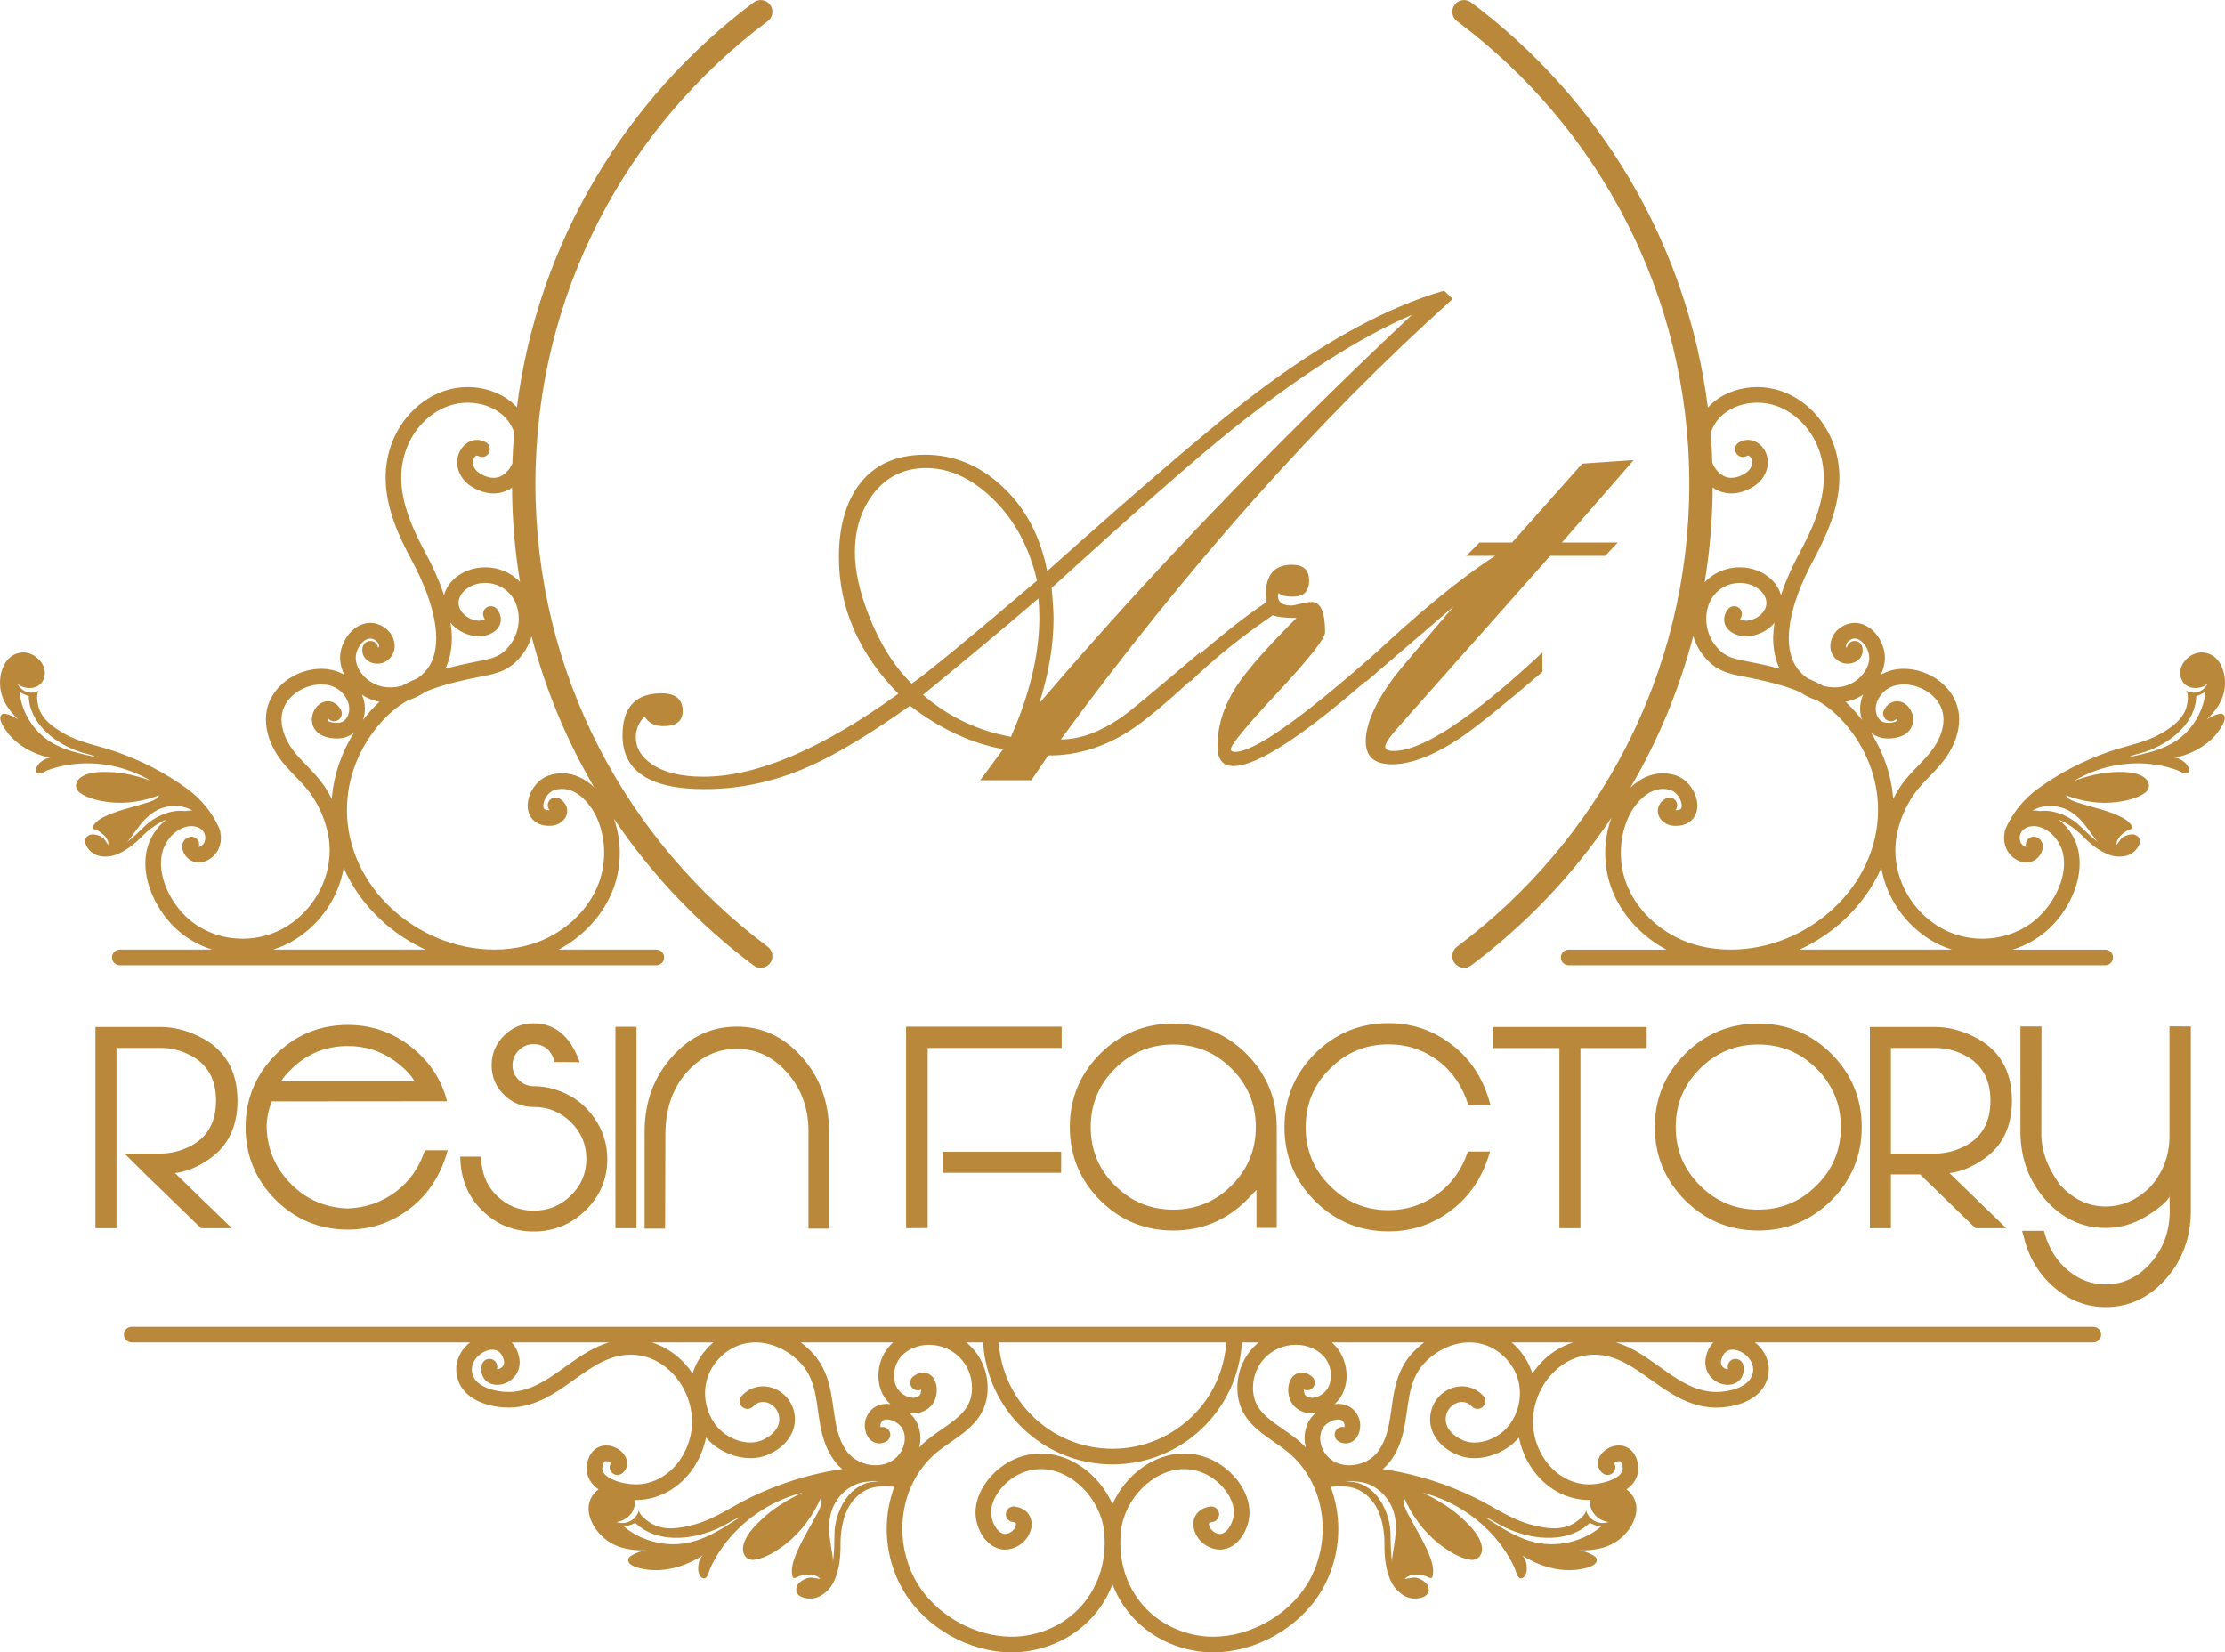<?xml version="1.0" encoding="UTF-8" standalone="no"?>
<!-- Creator: CorelDRAW -->

<svg
   xml:space="preserve"
   width="6.635in"
   height="4.927in"
   version="1.1"
   style="clip-rule:evenodd;fill-rule:evenodd;image-rendering:optimizeQuality;shape-rendering:geometricPrecision;text-rendering:geometricPrecision"
   viewBox="0 0 6634.93 4926.718"
   id="svg2"
   sodipodi:docname="Logo Site.svg"
   inkscape:version="1.4 (e7c3feb100, 2024-10-09)"
   xmlns:inkscape="http://www.inkscape.org/namespaces/inkscape"
   xmlns:sodipodi="http://sodipodi.sourceforge.net/DTD/sodipodi-0.dtd"
   xmlns="http://www.w3.org/2000/svg"
   xmlns:svg="http://www.w3.org/2000/svg"><sodipodi:namedview
   id="namedview2"
   pagecolor="#ffffff"
   bordercolor="#000000"
   borderopacity="0.25"
   inkscape:showpageshadow="2"
   inkscape:pageopacity="0.0"
   inkscape:pagecheckerboard="0"
   inkscape:deskcolor="#d1d1d1"
   inkscape:document-units="in"
   inkscape:zoom="0.60342262"
   inkscape:cx="338.90012"
   inkscape:cy="385.3021"
   inkscape:window-width="1920"
   inkscape:window-height="1012"
   inkscape:window-x="0"
   inkscape:window-y="32"
   inkscape:window-maximized="1"
   inkscape:current-layer="Layer_x0020_1" />
 <defs
   id="defs1">
  <style
   type="text/css"
   id="style1">
   <![CDATA[
    .fil0 {fill:#BA883A;fill-rule:nonzero}
   ]]>
  </style>
 </defs>
 <g
   id="Layer_x0020_1"
   inkscape:label="Layer 1"
   inkscape:groupmode="layer"
   transform="translate(-721.421,-2986.981)">
  <g
   id="_1855278896672">
   <path
   class="fil0"
   d="m 2493.07,5334.12 c -0.24,-0.24 -0.43,-0.49 -0.64,-0.7 -24.91,-23.32 -57.25,-40.85 -94.72,-40.85 -12.71,-0.03 -25.85,2.04 -38.96,6.37 -20.12,6.77 -35.51,20.7 -46.33,36.61 -10.73,16.07 -17.41,34.48 -17.5,53.56 -0.09,14.45 4.36,30.33 16.19,42.34 11.77,12.1 29.14,17.98 47.98,17.83 l 5.61,-0.15 h 0.03 c 12.01,-0.7 22.83,-4.91 31.67,-12.01 4.42,-3.57 8.35,-7.96 11.4,-13.38 3.02,-5.4 5.06,-11.98 5.06,-19.06 0.03,-7.44 -2.38,-15.09 -6.46,-21.28 -4.12,-6.25 -9.6,-11.19 -15.85,-15.12 -10.88,-6.86 -25.24,-3.57 -32.13,7.31 -5.49,8.72 -4.2,19.54 2.01,27.07 l -1.34,0.03 c -10.33,-0.12 -13.38,-2.62 -14.75,-3.9 -1.34,-1.37 -2.78,-3.9 -2.83,-9.69 -0.12,-7.32 3.26,-18.38 9.51,-27.44 6.19,-9.24 14.72,-16.1 22.31,-18.47 8.63,-2.87 16.65,-4.06 24.39,-4.06 22.37,-0.06 43.78,10.46 62.92,28.32 19.02,17.68 34.72,42.28 43.96,65.54 12.22,30.48 18.44,63.65 18.44,96.79 0,29.75 -5.03,59.5 -14.97,87.22 -31.37,87.82 -110.51,157.48 -201.2,185.13 -27.89,8.54 -56.98,13.6 -86.3,15.4 -8.32,0.48 -16.65,0.76 -24.91,0.76 h -0.67 c -113.68,-0.03 -223.88,-46.49 -305.27,-122 -81.49,-75.6 -133.71,-179.4 -133.71,-294.26 0,-11.59 0.52,-23.29 1.62,-35.09 8.57,-94.01 54.08,-184.49 122.82,-249.52 17.37,-16.46 36.7,-30.48 57.49,-42.56 7.5,-2.31 14.81,-4.91 21.92,-8.17 10.82,-4.91 20.64,-10.61 29.76,-16.77 5.61,-2.28 11.04,-4.78 16.73,-6.89 47.34,-17.5 98.56,-28.9 148.77,-38.53 24.75,-4.79 46.3,-9.08 67.28,-18.78 20.97,-9.63 39.9,-25 57.25,-47.95 12.22,-16.1 21.13,-34.17 27.01,-53.11 41.83,159.59 104.93,310.52 186.41,449.43 z M 4299,4932.52 v 57.74 c -92.13,86.82 -163.09,146.33 -212.87,178.06 -76.7,48.04 -156.48,71.85 -238.91,70.96 l -50.27,74.05 h -152.48 l 68.31,-92.55 c -96.54,-18.07 -188.67,-61.27 -277.69,-129.59 -122.12,86.39 -223.48,147.21 -304.6,182.48 -100.05,44.08 -202.75,66.12 -308.54,66.12 -162.63,0 -244.18,-53.35 -244.18,-160.44 0,-83.31 38.78,-125.2 116.36,-125.2 41.89,0 63.04,17.65 63.04,52.89 0,29.96 -19.42,44.96 -58.19,44.96 -25.12,0 -43.63,-9.69 -55.54,-28.65 -17.19,17.65 -26,37.92 -26,61.73 0,32.16 16.31,59.05 48.93,81.09 36.16,24.24 87.28,36.58 152.52,36.58 159.56,0 353.07,-82.43 581.37,-247.26 -118.13,-120.78 -177.18,-256.56 -177.18,-407.31 0,-86.39 18.5,-156.02 55.54,-209.79 44.93,-63.93 111.94,-95.66 201.41,-95.66 86.39,0 163.09,31.74 231.41,95.66 67.89,63.47 112.4,147.21 132.7,251.25 299.72,-267.56 508.63,-445.62 626.76,-534.24 202.33,-152.06 387.89,-252.99 556.71,-301.92 l 25.57,24.69 c -401.11,360.11 -790.77,798.24 -1168.5,1313.48 58.62,0 120.32,-23.35 185.98,-69.63 19.85,-13.66 96.12,-77.13 228.33,-189.52 z M 3818.11,4771.2 c -83.28,71.82 -198.33,167.91 -344.23,287.38 74.93,65.24 162.64,107.09 262.26,125.17 56.43,-128.25 84.63,-246.83 84.63,-356.15 0,-19.81 -0.89,-38.35 -2.65,-56.39 z m -335.42,-388.77 c -65.66,0 -118.13,26 -157.79,77.56 -36.15,48.04 -54.23,106.24 -54.23,174.13 0,54.2 13.69,116.79 41.46,187.33 31.73,82.43 74.47,150.75 127.82,204.06 49.35,-34.35 173.64,-137.06 373.77,-307.22 -23.35,-101.82 -68.31,-183.79 -134.44,-246.83 -62.16,-59.5 -127.82,-89.02 -196.59,-89.02 z m 380.39,449.13 c 0,78.47 -14.08,162.67 -42.31,252.14 324.87,-380.84 695.11,-766.96 1111.19,-1158.35 -156.9,67.86 -334.96,181.59 -534.64,340.69 -111.97,89.5 -291.8,247.72 -539.97,473.85 3.96,42.31 5.73,72.74 5.73,91.67 z m 406.85,188.67 v -58.2 c 89.47,-78.01 165.74,-138.4 228.76,-180.25 -1.77,-7.96 -2.65,-15.46 -2.65,-22.04 0,-59.5 26,-89.04 78.47,-89.04 33.93,0 50.7,15.85 50.7,47.59 0,31.73 -15.88,47.61 -48.04,47.61 -22.93,0 -37.47,-3.54 -42.31,-10.57 -1.77,1.77 -2.65,4.42 -2.65,7.93 0,19.39 13.23,29.11 40.11,29.11 4.85,0 14.11,-1.77 27.77,-5.3 13.23,-3.54 24.24,-5.27 32.62,-5.27 26.89,0 40.09,29.96 40.09,90.35 0,18.05 -46.7,77.55 -140.59,178.52 -93.89,100.48 -140.59,157.33 -140.59,170.13 0,5.28 4.39,7.93 12.77,7.93 57.31,0 197.48,-98.74 420.93,-296.19 v 58.17 c -211.99,186.9 -353.93,280.33 -425.35,280.33 -32.16,0 -48.04,-19.39 -48.04,-58.62 0,-60.39 18.54,-119.89 55.54,-177.63 33.07,-50.24 93.01,-119.01 180.28,-205.41 -33.5,0 -57.31,-2.65 -70.96,-7.93 -91.24,62.16 -173.67,128.25 -246.83,198.79 z m 960.44,-415.66 209.37,-235.37 153.4,-10.58 -214.21,245.95 h 166.63 l -37.46,39.66 h -163.98 l -446.5,503.36 c -30.43,33.5 -45.39,55.12 -45.39,65.7 0,8.38 8.35,12.77 24.66,12.77 85.97,0 234.06,-97.85 443.85,-293.54 v 57.74 c -113.7,97.4 -194.8,162.64 -243.72,196.14 -79.35,52.89 -147.67,79.35 -205.41,79.35 -51.58,0 -77.58,-22.92 -77.58,-68.35 0,-51.12 28.2,-115.47 85.08,-192.6 14.96,-18.96 73.59,-89.05 177.17,-209.83 -58.19,50.27 -145.44,125.2 -262.26,225.25 v -58.2 c 149.86,-141.93 278.14,-248.14 386.11,-317.8 h -86.39 l 39.66,-39.66 h 96.97 z M 3630.39,7497.46 v -0.09 c 0.28,24.6 8.2,49.81 22.41,70.88 7.17,10.48 16.07,19.96 27.1,27.13 10.98,7.19 24.42,11.89 38.9,11.86 13.78,0.03 27.98,-4.27 41.19,-12.38 11.4,-7.01 20.48,-16.49 27.04,-27.22 6.49,-10.76 10.67,-22.89 10.73,-36.03 0.12,-11.83 -3.93,-24.91 -13.26,-34.91 -9.3,-10 -22.53,-15.82 -37.1,-17.77 -12.74,-1.71 -24.48,7.19 -26.22,20 -1.74,12.74 7.2,24.45 19.94,26.22 6.89,0.94 8.78,2.83 9.24,3.26 0.4,0.55 0.73,0.73 0.82,3.2 0.06,2.5 -1.09,7.22 -3.93,11.76 -2.77,4.61 -7.04,9 -11.58,11.77 -7.17,4.3 -12.47,5.49 -16.86,5.52 -4.57,-0.03 -8.81,-1.31 -13.56,-4.36 -7.07,-4.48 -14.6,-13.53 -19.88,-24.66 -5.33,-11.06 -8.35,-23.96 -8.38,-34.57 v -0.58 c -0.09,-21.16 8.96,-43.96 24.08,-64.3 15,-20.33 35.85,-37.71 56,-47.98 22.98,-11.74 45.76,-16.86 68.19,-16.86 44.93,-0.09 89.32,21.19 124.04,55.45 34.69,34.17 58.87,80.87 64.2,128.03 1.41,12.26 2.11,24.39 2.11,36.28 -0.03,68.53 -22.53,131.14 -62.31,179.83 -39.84,48.59 -96.88,83.5 -167.7,96.09 -15.52,2.71 -31.31,4.06 -47.25,4.06 -54.51,0.03 -110.42,-15.76 -159.74,-43.41 -49.32,-27.62 -91.91,-66.98 -120.23,-113.07 -30.76,-50 -46.21,-107.94 -46.21,-165.53 0,-84.17 32.89,-166.81 97.64,-223.39 27.71,-24.42 64.2,-44.39 96.24,-71.88 15.97,-13.75 30.88,-29.75 41.94,-49.72 11.1,-19.97 17.96,-43.69 18.5,-71 l 0.06,-4.18 c 0,-48.53 -19.3,-92.49 -50.88,-123.89 -4.02,-4.06 -8.29,-7.87 -12.68,-11.46 h 50.03 c 12.16,202.81 179.95,363.68 385.87,363.71 205.86,-0.03 373.71,-160.9 385.81,-363.71 h 50.08 c -4.45,3.6 -8.66,7.41 -12.71,11.46 -31.61,31.4 -50.91,75.35 -50.88,123.89 l 0.06,4.21 c 0.55,27.28 7.38,51 18.5,70.97 16.67,29.94 41.61,50.88 66.58,69.14 25.09,18.26 50.79,34.2 71.61,52.46 64.75,56.58 97.61,139.22 97.64,223.39 0,57.59 -15.48,115.54 -46.21,165.53 -28.35,46.09 -70.91,85.45 -120.26,113.07 -49.29,27.65 -105.23,43.44 -159.74,43.41 -15.91,0 -31.67,-1.34 -47.19,-4.06 -70.84,-12.59 -127.88,-47.5 -167.72,-96.09 -39.78,-48.69 -62.28,-111.3 -62.28,-179.77 0,-11.95 0.67,-24.08 2.07,-36.34 5.33,-47.16 29.51,-93.86 64.17,-128.03 34.75,-34.27 79.11,-55.54 124.1,-55.45 22.37,0 45.18,5.12 68.16,16.86 20.15,10.27 40.97,27.65 56,47.98 15.12,20.33 24.17,43.14 24.11,64.35 v 0.61 -0.09 c 0.03,14.15 -5.55,32.31 -14.33,44.9 -4.33,6.4 -9.27,11.31 -13.96,14.33 -4.78,3.05 -8.96,4.33 -13.59,4.36 -4.39,-0.03 -9.67,-1.22 -16.86,-5.55 -4.54,-2.72 -8.78,-7.13 -11.56,-11.74 -2.86,-4.54 -4.02,-9.26 -3.96,-11.76 0.12,-2.47 0.46,-2.65 0.82,-3.2 0.49,-0.43 2.35,-2.32 9.27,-3.26 12.74,-1.77 21.67,-13.47 19.91,-26.22 -1.74,-12.8 -13.47,-21.7 -26.22,-20 -14.57,1.95 -27.77,7.77 -37.07,17.77 -9.36,10 -13.41,23.07 -13.29,34.91 0.06,13.14 4.24,25.27 10.73,36.03 6.56,10.73 15.64,20.21 27.04,27.22 13.23,8.11 27.41,12.41 41.19,12.38 14.51,0.03 27.95,-4.67 38.9,-11.86 16.58,-10.79 28.38,-26.55 36.61,-43.62 8.17,-17.17 12.77,-35.91 12.93,-54.39 v -0.82 c -0.06,-34.26 -13.81,-65.85 -33.26,-92.12 -19.6,-26.34 -45.12,-47.74 -72.16,-61.64 -29.33,-15.09 -59.84,-22.07 -89.41,-22.04 -59.84,0.09 -115.05,27.71 -156.81,68.89 -23.65,23.44 -43.04,51.43 -56.82,82.04 -13.81,-30.61 -33.23,-58.59 -56.88,-82.04 -41.73,-41.19 -96.97,-68.8 -156.75,-68.89 -29.6,-0.03 -60.09,6.95 -89.44,22.04 -27.04,13.9 -52.59,35.3 -72.16,61.64 -19.45,26.28 -33.2,57.86 -33.26,92.06 v 0.88 0.09 z m 2198.76,-398.67 c 12.99,11.25 28.59,17.1 44.54,17.22 10.67,-0.03 22.22,-2.86 31.98,-10.97 9.88,-8.05 15.61,-21.61 15.37,-34.75 0,-4.39 -0.52,-8.84 -1.46,-13.29 -2.71,-12.56 -15.12,-20.55 -27.71,-17.87 -12.56,2.74 -20.55,15.12 -17.83,27.68 l 0.3,2.5 -0.64,0.12 c -3.51,0.09 -9.79,-1.95 -13.81,-5.64 -4.08,-3.84 -6.52,-7.78 -6.65,-15 0,-3.87 0.89,-9.02 3.78,-15.7 4.02,-9.05 8.69,-13.93 13.57,-17.13 4.91,-3.11 10.58,-4.7 17.44,-4.72 12.77,-0.15 29.3,6.55 41.52,17.89 12.38,11.43 19.88,26.22 19.81,41.06 -0.06,7.83 -1.92,16.13 -7.07,25.42 -6.8,12.59 -21.7,23.59 -41.25,30.88 -19.3,7.35 -42.31,10.76 -61.15,10.76 l -5.43,-0.09 c -30.54,-1.1 -57.67,-9.94 -84.38,-23.59 -40.09,-20.36 -78.29,-51.91 -120.66,-79.93 -26.92,-17.77 -56.15,-34.15 -88.98,-44.08 h 290.15 c -6.49,7.01 -12.1,15.28 -16.25,24.85 -5.09,11.7 -7.68,23.29 -7.68,34.39 -0.15,20.97 9.57,38.9 22.5,50 z m -518.48,-42.19 c -7.1,8.08 -13.54,16.77 -19.6,25.7 -11.55,-36.22 -33.26,-68.44 -62,-92.74 h 183.61 c -39.99,12.56 -74.96,36.37 -102,67.04 z m 6.56,342.07 c 36.85,36.85 86.94,60.88 143.58,60.82 h 0.33 c 1.1,0 2.44,-0.15 3.57,-0.19 -7.71,32.53 22.59,62.43 53.44,65.88 -29.17,10.06 -61.06,-6.65 -67.55,-37.28 3.2,15.09 -27.8,36.7 -38.2,42.43 -39.17,21.7 -84.75,13.41 -126.15,2.38 -60.24,-16.13 -110.69,-53.01 -166.08,-80.05 -83.31,-40.57 -171.84,-69.02 -263.36,-83.65 -4.15,-0.67 -8.32,-1.1 -12.44,-1.65 8.99,-7.41 17.22,-15.94 24.36,-25.64 18.29,-25.09 28.87,-52.04 35.7,-78.62 10.21,-39.91 12.71,-79.23 19.66,-114.81 6.95,-35.7 17.59,-66.82 42.22,-94.35 34.69,-38.78 86.94,-64.57 137.36,-64.39 15.03,0 30,2.2 44.54,6.92 48.02,15.39 88.1,57.74 100.78,106.51 3.2,12.17 4.81,24.91 4.81,37.74 0.09,45.7 -20.48,92.03 -55.76,119.01 -22.01,17.07 -52.19,28.54 -79.38,28.38 -11.7,0 -22.83,-1.98 -33.04,-6.16 -15.15,-6.13 -29.15,-15.7 -38.56,-26.7 -9.51,-11.16 -14.57,-22.98 -14.63,-36.37 0,-3.72 0.4,-7.59 1.31,-11.74 4.94,-24.11 27.31,-40.39 47.34,-40.12 10.37,0.15 19.94,3.57 29.24,13.35 8.75,9.42 23.5,9.97 32.92,1.22 9.42,-8.75 9.97,-23.48 1.22,-32.93 -17.53,-19.05 -40.97,-28.38 -63.38,-28.23 -42.95,0.21 -82.64,30.91 -92.85,76.82 -1.59,7.29 -2.38,14.54 -2.38,21.61 -0.03,26.04 10.64,49.17 25.91,66.76 15.33,17.74 35.18,30.82 56.28,39.41 16.4,6.74 33.65,9.63 50.63,9.63 39.6,-0.15 77.98,-15.24 107.83,-38.07 9.02,-6.98 16.98,-14.97 24.42,-23.35 9.6,47.8 32.74,91.91 66.3,125.38 z m 175.44,142.67 c -3.66,2.53 -7.04,5.46 -10.67,8.05 -6.95,4.94 -14.24,9.42 -21.7,13.54 -44.44,24.26 -98.16,33.84 -148.58,25.24 l -5.03,-0.91 c -57.86,-11.31 -106.97,-44.2 -155.72,-75.48 15.82,4.57 30,14.45 44.33,22.28 68.93,37.59 168.85,56.4 240.22,13.93 9.67,-5.73 18.63,-12.53 26.7,-20.37 10.3,5.55 21.76,9.33 33.2,11.52 l -2.74,2.2 z m -614.14,53.8 c -1.13,6.92 -2.25,13.84 -3.23,20.85 -1.37,9.7 -3.9,21.04 -2.47,30.76 -4.3,-29.08 -4.42,-58.53 -5.03,-87.83 -0.52,-26.34 -7.59,-53.07 -18.84,-76.97 -6.31,-13.5 -14.3,-26.22 -24.06,-37.5 -11.61,-13.44 -26.03,-24.39 -42.34,-31.52 -14.57,-6.4 -30.51,-9.18 -46.43,-8.44 l -3.08,0.19 c 5.73,-0.43 11.13,-1.95 16.95,-1.8 5.85,0.09 11.49,1.43 17.31,1.7 43.96,1.86 82.37,31.37 101.85,69.84 10.98,21.64 14.85,46.12 14.72,70.17 -0.06,17.13 -2.68,33.81 -5.37,50.54 z M 3341.6,7404.49 c -15.89,-0.73 -31.83,2.04 -46.4,8.44 -16.31,7.13 -30.73,18.08 -42.34,31.52 -9.76,11.28 -17.74,23.99 -24.09,37.5 -11.25,23.9 -18.29,50.63 -18.84,76.97 -0.58,29.3 -0.7,58.74 -5,87.83 1.43,-9.72 -1.13,-21.06 -2.44,-30.76 -0.98,-7.01 -2.13,-13.93 -3.26,-20.85 -2.68,-16.74 -5.33,-33.41 -5.39,-50.54 -0.12,-24.05 3.78,-48.53 14.72,-70.17 19.51,-38.47 57.89,-67.98 101.88,-69.84 5.82,-0.27 11.49,-1.61 17.31,-1.7 5.82,-0.15 11.22,1.37 16.92,1.8 l -3.08,-0.19 z m -384.02,48.17 c -55.39,27.04 -105.84,63.93 -166.08,80.05 -41.4,11.04 -87,19.33 -126.18,-2.38 -10.39,-5.73 -41.4,-27.34 -38.17,-42.43 -6.52,30.64 -38.38,47.34 -67.58,37.28 30.85,-3.44 61.09,-33.29 53.44,-65.85 1.16,0.03 2.44,0.15 3.6,0.15 h 0.31 c 56.67,0.06 106.76,-23.96 143.61,-60.82 33.56,-33.47 56.67,-77.58 66.3,-125.38 7.44,8.38 15.37,16.37 24.42,23.35 29.85,22.83 68.22,37.92 107.83,38.07 16.98,0 34.23,-2.89 50.63,-9.63 21.06,-8.59 40.94,-21.67 56.28,-39.41 15.27,-17.59 25.94,-40.7 25.91,-66.76 0,-7.07 -0.79,-14.33 -2.38,-21.61 -10.21,-45.88 -49.9,-76.61 -92.82,-76.82 -22.44,-0.15 -45.91,9.18 -63.41,28.23 -8.75,9.45 -8.2,24.17 1.22,32.93 9.42,8.75 24.17,8.2 32.92,-1.22 9.27,-9.79 18.84,-13.2 29.27,-13.35 19.96,-0.27 42.31,16 47.31,40.09 0.88,4.18 1.31,8.05 1.31,11.77 -0.06,13.39 -5.12,25.21 -14.63,36.4 -9.42,10.97 -23.44,20.54 -38.59,26.67 -10.18,4.17 -21.31,6.16 -33.01,6.16 -27.22,0.15 -57.41,-11.31 -79.41,-28.38 -35.27,-26.98 -55.85,-73.31 -55.76,-119.01 0,-12.83 1.59,-25.57 4.81,-37.74 12.68,-48.78 52.77,-91.12 100.78,-106.51 14.57,-4.72 29.51,-6.92 44.57,-6.92 50.42,-0.18 102.64,25.61 137.33,64.39 16.49,18.44 26.55,38.22 33.65,60.11 10.7,32.8 13.87,70.27 20.15,109.44 6.37,39.02 16.34,80.48 43.81,118.22 7.1,9.69 15.33,18.23 24.36,25.64 -4.15,0.55 -8.32,0.98 -12.44,1.65 -91.48,14.63 -180.04,43.07 -263.36,83.65 z m -186.54,134.59 -5.03,0.91 c -50.39,8.6 -104.07,-0.98 -148.58,-25.24 -7.47,-4.12 -14.72,-8.6 -21.67,-13.54 -3.63,-2.59 -7.01,-5.52 -10.64,-8.05 l -2.77,-2.2 c 11.43,-2.19 22.89,-5.97 33.2,-11.52 8.08,7.83 17.04,14.63 26.67,20.37 71.37,42.46 171.3,23.65 240.25,-13.93 14.3,-7.83 28.5,-17.71 44.33,-22.28 -48.74,31.28 -97.89,64.17 -155.75,75.48 z m -105.96,-597.68 h 183.61 c -28.75,24.3 -50.45,56.49 -62.04,92.74 -6.07,-8.93 -12.47,-17.62 -19.6,-25.7 -27.04,-30.67 -61.98,-54.48 -101.97,-67.04 z m -297.71,100.48 c -39.69,26.22 -78.47,45.55 -124.07,47.13 l -5.43,0.09 c -18.84,0 -41.85,-3.41 -61.18,-10.76 -19.54,-7.29 -34.42,-18.29 -41.24,-30.88 -5.15,-9.3 -7.04,-17.59 -7.04,-25.42 -0.09,-14.85 7.47,-29.63 19.81,-41.06 12.19,-11.34 28.75,-18.05 41.49,-17.89 6.89,0.03 12.53,1.61 17.47,4.72 4.88,3.2 9.51,8.08 13.54,17.13 2.93,6.68 3.78,11.83 3.78,15.7 -0.12,7.22 -2.53,11.16 -6.61,15 -4.02,3.69 -10.3,5.73 -13.84,5.64 l -0.61,-0.09 0.3,-2.47 c 2.71,-12.56 -5.24,-25 -17.8,-27.74 -12.59,-2.71 -25,5.24 -27.71,17.87 -0.98,4.45 -1.5,8.9 -1.5,13.29 -0.27,13.14 5.49,26.74 15.37,34.75 9.72,8.11 21.28,10.94 31.94,10.97 15.98,-0.12 31.56,-5.97 44.54,-17.22 12.93,-11.1 22.65,-29.02 22.5,-50 0.03,-11.09 -2.59,-22.68 -7.68,-34.39 -4.15,-9.57 -9.72,-17.83 -16.25,-24.85 h 290.52 c -15.79,4.76 -30.88,10.85 -45.06,18.08 -46.33,23.5 -85.63,56.3 -125.23,82.4 z m 1079.73,124.71 c -3.93,-5.33 -8.66,-9.94 -13.56,-14.33 3.5,0.43 7.04,0.79 10.67,0.79 17.86,0.19 37.07,-6.22 51.85,-20.48 7.41,-7.17 11.86,-15.55 14.69,-23.9 2.83,-8.35 4.08,-16.92 4.11,-25.39 -0.09,-10.57 -1.8,-21 -7.22,-31.21 -2.78,-5.03 -6.65,-10.12 -12.41,-14.21 -5.67,-4.08 -13.39,-6.7 -20.91,-6.61 -11.7,0.09 -21.43,5.06 -29.81,11.68 -10.09,8.02 -11.77,22.68 -3.75,32.74 6.7,8.44 17.98,10.58 27.41,6.49 0,0.4 0.12,0.7 0.12,1.13 0,3.6 -0.64,7.53 -1.65,10.46 -0.98,2.99 -2.35,4.82 -2.78,5.15 -5.88,5.49 -11.77,7.47 -19.66,7.59 -7.9,0.09 -17.53,-2.78 -26.25,-8.05 -8.75,-5.21 -16.37,-12.78 -20.79,-20.21 -6.49,-10.79 -9.78,-23.87 -9.78,-37.56 -0.09,-20.76 7.83,-42.44 20.91,-57.01 19.6,-22.31 51.55,-35.18 83.04,-35.12 h 0.31 c 36.22,0.12 68.04,14.27 91.12,37.28 23.05,23.05 37.19,54.75 37.19,90.93 l -0.03,3.17 c -0.49,20.36 -5.19,35.76 -12.68,49.41 -11.19,20.37 -30.06,37.25 -53.29,54.11 -23.08,16.89 -50.03,33.44 -74.81,55.02 -5.94,5.21 -11.22,10.85 -16.7,16.46 2.17,-9.12 3.66,-18.35 3.69,-27.8 0.03,-20.76 -5.73,-42.22 -19.02,-60.54 z m -114.74,141.15 c -32.92,0.12 -67.06,-15.64 -85.69,-41.61 -13.96,-19.17 -22.35,-40 -28.26,-62.8 -8.9,-34.17 -11.46,-72.59 -19.02,-112.03 -7.56,-39.3 -20.91,-80.6 -53.31,-116.63 -11.04,-12.22 -23.44,-23.38 -36.77,-33.26 h 275.55 c -3.96,3.54 -7.8,7.32 -11.4,11.37 -21.31,24.15 -32.59,55.91 -32.68,87.89 0,21.09 5.06,42.52 16.46,61.52 5.24,8.72 11.89,16.37 19.42,23.14 -3.54,-0.46 -7.13,-0.79 -10.73,-0.79 -12.29,0 -25.43,2.96 -36.95,10.58 -11.56,7.59 -20.64,19.69 -25.67,34.17 -2.28,6.58 -3.11,12.98 -3.14,19.39 0.09,10.91 2.35,21.77 8.2,32.25 3.02,5.19 7.07,10.33 13.02,14.57 5.82,4.17 13.81,7.04 21.98,7.01 7.35,0 14.39,-2.1 20.54,-5.43 11.34,-6 15.7,-20.09 9.67,-31.49 -5.09,-9.6 -15.88,-13.75 -26,-11.28 -0.46,-1.8 -0.85,-3.81 -0.82,-5.64 l 0.46,-3.84 c 2.44,-6.59 4.97,-9.09 7.5,-10.89 2.59,-1.7 6.07,-2.8 11.22,-2.8 6.7,-0.12 15.76,2.31 23.99,6.74 8.23,4.3 15.55,10.61 19.48,16.13 6.83,9.42 10.12,20.7 10.15,33.14 0.06,16.65 -6.4,34.94 -17.04,48.41 -17.1,21.86 -42.46,32.1 -70.15,32.19 z m 1045.77,-366.33 c -5.73,84.72 -42.04,160.9 -98.52,217.42 -61.7,61.64 -146.63,99.65 -240.71,99.71 -94.07,-0.06 -179.06,-38.07 -240.74,-99.71 -56.48,-56.52 -92.79,-132.7 -98.56,-217.42 h 678.52 z m 208,7.13 h 0.28 c 31.52,-0.06 63.44,12.8 83.07,35.12 13.05,14.57 20.97,36.25 20.91,56.94 0,13.75 -3.32,26.83 -9.78,37.62 -4.42,7.44 -12.04,15 -20.79,20.21 -8.72,5.27 -18.35,8.14 -26.25,8.05 -7.89,-0.12 -13.78,-2.1 -19.69,-7.62 -0.39,-0.3 -1.77,-2.13 -2.74,-5.12 -1.04,-2.93 -1.65,-6.86 -1.65,-10.46 0,-0.43 0.09,-0.7 0.12,-1.13 9.45,4.09 20.67,1.95 27.41,-6.49 7.99,-10.06 6.31,-24.72 -3.75,-32.74 -8.39,-6.62 -18.11,-11.59 -29.81,-11.68 -7.56,-0.09 -15.27,2.53 -20.94,6.61 -8.63,6.25 -13.02,14.3 -15.79,21.92 -2.71,7.71 -3.78,15.57 -3.81,23.5 0.03,8.48 1.25,17.04 4.11,25.39 2.87,8.35 7.29,16.77 14.67,23.9 14.78,14.27 34.02,20.67 51.88,20.48 3.63,0 7.17,-0.37 10.67,-0.79 -4.94,4.39 -9.63,8.99 -13.54,14.33 -13.32,18.32 -19.08,39.78 -19.05,60.54 0.03,9.45 1.52,18.69 3.66,27.8 -5.46,-5.61 -10.76,-11.25 -16.7,-16.46 -33.05,-28.69 -69.87,-48.8 -96.45,-72.03 -13.35,-11.5 -24.08,-23.5 -31.64,-37.1 -7.47,-13.66 -12.17,-29.05 -12.65,-49.48 v -0.03 l -0.06,-3.08 c 0.03,-36.19 14.17,-67.89 37.19,-90.96 23.08,-22.98 54.93,-37.13 91.15,-37.25 z m 159.28,359.2 c -27.71,-0.09 -53.04,-10.33 -70.15,-32.19 -10.64,-13.47 -17.13,-31.76 -17.04,-48.41 0.03,-12.44 3.3,-23.69 10.12,-33.14 3.93,-5.52 11.25,-11.83 19.51,-16.13 8.2,-4.42 17.28,-6.86 23.99,-6.74 5.12,0 8.57,1.1 11.19,2.8 2.53,1.8 5.09,4.3 7.5,10.85 l 0.46,3.87 c 0.06,1.83 -0.3,3.87 -0.79,5.64 -10.09,-2.47 -20.94,1.65 -26.04,11.28 -6.04,11.4 -1.68,25.48 9.69,31.49 6.16,3.32 13.17,5.43 20.55,5.43 8.14,0.03 16.13,-2.83 21.95,-7.01 8.9,-6.43 13.66,-14.6 16.77,-22.5 3.08,-8.02 4.45,-16.13 4.45,-24.33 0,-6.4 -0.85,-12.8 -3.14,-19.39 -5.03,-14.48 -14.11,-26.58 -25.67,-34.17 -11.52,-7.62 -24.63,-10.58 -36.92,-10.58 -3.63,0 -7.19,0.33 -10.76,0.79 7.53,-6.77 14.2,-14.42 19.42,-23.14 11.4,-18.99 16.46,-40.42 16.46,-61.58 -0.06,-31.92 -11.34,-63.68 -32.65,-87.83 -3.6,-4.05 -7.44,-7.83 -11.43,-11.37 h 275.61 c -13.38,9.88 -25.79,21.04 -36.82,33.26 -21.52,23.99 -34.78,50.42 -43.35,76.94 -12.74,39.78 -15.7,79.66 -21.77,116.27 -5.97,36.74 -14.6,69.6 -35.48,98.28 -18.63,25.94 -52.71,41.7 -85.66,41.58 z M 6963.55,6943 H 4402.61 c -0.19,0 -0.33,0.09 -0.52,0.09 -0.21,0 -0.37,-0.09 -0.55,-0.09 H 1114.21 c -12.83,0 -23.29,10.39 -23.29,23.29 0,12.83 10.46,23.29 23.29,23.29 h 1009.34 c -2.26,1.8 -4.72,3.39 -6.92,5.33 -19.94,18.35 -34.75,44.69 -34.84,75.3 0,15.79 4.18,32.34 12.93,48.07 14.75,26.25 39.81,42.07 65.54,51.83 25.91,9.72 53.5,13.66 77.61,13.75 2.35,0 4.72,-0.09 7.04,-0.12 38.84,-1.31 73.19,-12.9 103.98,-28.72 46.21,-23.69 85.51,-56.52 125.05,-82.49 39.69,-26.09 78.41,-45.06 124.07,-46.24 h 0.06 l 4.24,-0.06 c 51.55,0.03 96.67,23.81 129.83,61.24 33.07,37.34 53.07,88.04 52.98,138.55 0,8.78 -0.58,17.56 -1.8,26.31 -6.07,43.44 -26.31,84.14 -55.7,113.37 -29.48,29.3 -67.34,47.16 -110.72,47.22 h -0.22 c -16.89,0.06 -45.72,-4.36 -67.13,-13.87 -10.79,-4.69 -19.57,-10.58 -24.75,-16.31 -5.21,-5.92 -7.22,-10.64 -7.38,-17.5 0,-2.13 0.28,-4.51 0.88,-7.26 1.95,-8.59 4.67,-11.77 6.01,-12.98 1.43,-1.13 2.26,-1.46 4.78,-1.59 3.26,-0.12 9,1.89 12.62,4.81 l 1.25,1.28 c -5.06,8.32 -4.76,19.14 1.86,27.01 8.32,9.78 23.02,11.04 32.83,2.68 4.18,-3.5 7.83,-7.98 10.3,-13.11 2.47,-5.15 3.66,-10.85 3.66,-16.13 -0.06,-9.09 -3.11,-16.77 -6.98,-22.96 -5.94,-9.33 -13.99,-16.22 -23.32,-21.49 -9.36,-5.18 -20.18,-8.63 -32.22,-8.69 -11.7,-0.12 -24.91,3.84 -35.36,13.05 -10.49,9.11 -17.44,22.34 -20.88,37.89 -1.34,5.85 -2.02,11.68 -2.02,17.47 -0.12,19.3 8.11,36.64 19.54,48.93 4.88,5.21 10.24,9.63 15.88,13.63 -4.36,3.05 -8.38,6.43 -11.89,10.46 -38.78,44.39 -8.05,105.6 31.22,137.12 17.59,14.17 38.59,24.02 60.67,28.75 19.81,4.3 40.57,6 60.81,5.58 -14.97,2.16 -29.51,7.44 -42.43,15.3 -4.42,2.65 -9.02,6.19 -9.76,11.28 -2.78,19.26 32.28,26.31 44.72,28.81 5.3,1 10.64,1.86 15.97,2.41 15.52,1.71 31.22,1.53 46.7,-0.3 41.55,-4.85 81.48,-20.94 116.42,-43.65 -16.71,10.91 -22.89,59.02 -2.07,68.71 14.2,6.68 18.84,-20.64 22.71,-29.17 7.83,-17.29 17.01,-33.96 27.41,-49.81 56.39,-86.3 147.61,-150.54 247.47,-175.62 -45.24,21 -89.2,48.07 -125.08,82.92 -20.79,20.21 -45.27,45.88 -51.21,75.33 -4.82,23.87 8.84,45.61 34.78,41.58 32.28,-5.03 66.85,-27.35 92.19,-47.13 46.09,-36.04 81.88,-85.72 105.11,-138.7 -0.58,1.4 1.86,10.7 1.49,13.44 -2.19,16.03 -11.65,31.85 -19.15,45.88 -22.59,42.37 -48.47,82.25 -63.77,128.06 -4.54,13.51 -7.26,28.23 -5.03,42.5 1.37,8.6 1.25,11.71 8.99,10.06 4.42,-0.94 9.06,-4.3 13.57,-5.64 17.59,-5.15 48.11,-7.71 61,8.81 -14.42,-1.01 -26.89,-7.53 -41.43,-1.34 -11.55,4.94 -25.64,13.11 -29.02,26.25 -7.01,27.22 25.3,35.06 45.79,33.56 28.87,-2.04 55.42,-27.44 66.85,-53.13 15.15,-34.02 18.93,-70.79 18.57,-107.82 -0.3,-34.17 5.39,-72.1 19.87,-103.22 13.26,-28.5 37.56,-53.56 67.59,-64.02 23.38,-8.14 48.74,-6.46 72.95,-5 -14.91,40.03 -22.71,82.46 -22.71,125.08 0,65.88 17.59,132.21 53.11,189.92 33.07,53.69 81.42,98.07 137.15,129.31 55.76,31.25 119.07,49.3 182.51,49.35 18.53,0 37.07,-1.56 55.36,-4.78 81.33,-14.36 148.92,-55.27 195.65,-112.52 20.88,-25.52 37.37,-54.41 49.54,-85.39 12.13,30.97 28.63,59.87 49.51,85.39 46.73,57.25 114.29,98.16 195.62,112.52 18.35,3.23 36.86,4.78 55.36,4.78 63.5,-0.06 126.75,-18.11 182.51,-49.35 55.76,-31.24 104.11,-75.63 137.15,-129.31 35.52,-57.74 53.14,-124.04 53.14,-189.92 0,-42.62 -7.83,-85.08 -22.71,-125.08 24.17,-1.46 49.54,-3.14 72.92,5 30.06,10.46 54.35,35.52 67.62,64.02 14.48,31.12 20.18,69.05 19.84,103.22 -0.33,37.04 3.44,73.8 18.57,107.82 11.43,25.7 38.01,51.09 66.88,53.13 20.46,1.49 52.83,-6.34 45.79,-33.56 -3.41,-13.14 -17.44,-21.31 -29.02,-26.25 -14.54,-6.19 -27.01,0.33 -41.43,1.34 12.87,-16.52 43.41,-13.96 61,-8.81 4.48,1.34 9.15,4.69 13.56,5.64 7.74,1.65 7.65,-1.46 8.96,-10.06 2.26,-14.27 -0.46,-28.99 -4.97,-42.5 -15.37,-45.81 -41.25,-85.69 -63.83,-128.06 -7.5,-14.02 -16.92,-29.85 -19.11,-45.88 -0.4,-2.74 2.07,-12.04 1.46,-13.44 23.26,52.98 59.05,102.67 105.11,138.7 25.36,19.78 59.9,42.1 92.19,47.13 25.97,4.02 39.6,-17.71 34.78,-41.58 -5.94,-29.45 -30.39,-55.11 -51.19,-75.33 -35.91,-34.84 -79.84,-61.91 -125.08,-82.92 99.84,25.09 191.05,89.32 247.47,175.62 10.4,15.85 19.57,32.52 27.41,49.81 3.87,8.54 8.48,35.85 22.68,29.17 20.85,-9.69 14.67,-57.8 -2.07,-68.71 34.93,22.71 74.9,38.81 116.45,43.65 15.52,1.83 31.19,2.01 46.7,0.3 5.36,-0.55 10.67,-1.4 15.94,-2.41 12.47,-2.5 47.53,-9.54 44.75,-28.81 -0.76,-5.09 -5.37,-8.63 -9.76,-11.28 -12.93,-7.87 -27.46,-13.14 -42.43,-15.3 20.21,0.43 40.97,-1.28 60.81,-5.58 22.07,-4.73 43.07,-14.57 60.67,-28.75 39.23,-31.52 69.96,-92.73 31.22,-137.12 -3.48,-4.02 -7.53,-7.41 -11.89,-10.4 5.64,-4.02 11,-8.44 15.85,-13.69 11.43,-12.29 19.69,-29.63 19.54,-48.93 0,-5.79 -0.67,-11.61 -1.98,-17.53 -3.47,-15.49 -10.43,-28.72 -20.91,-37.83 -10.46,-9.21 -23.66,-13.17 -35.36,-13.05 -16.07,0.15 -29.91,6.06 -41.09,14.51 -5.55,4.36 -10.49,9.42 -14.45,15.67 -3.87,6.19 -6.92,13.87 -6.95,22.96 0,5.27 1.19,10.97 3.69,16.13 2.47,5.15 6.1,9.6 10.28,13.11 9.81,8.35 24.51,7.1 32.83,-2.68 6.61,-7.9 6.92,-18.72 1.83,-27.04 0.94,-0.94 1.95,-1.89 3.41,-2.71 3.44,-2.2 7.8,-3.39 10.46,-3.35 2.5,0.12 3.38,0.46 4.76,1.59 1.37,1.22 4.08,4.39 6.07,12.98 0.61,2.74 0.85,5.12 0.85,7.26 -0.12,6.86 -2.16,11.58 -7.35,17.5 -7.68,8.69 -23.93,17.31 -41.91,22.46 -17.87,5.37 -37.35,7.71 -49.96,7.71 h -0.24 c -43.38,-0.06 -81.21,-17.93 -110.69,-47.22 -29.42,-29.23 -49.66,-69.93 -55.7,-113.37 -1.25,-8.75 -1.83,-17.53 -1.83,-26.31 -0.06,-50.51 19.91,-101.21 52.98,-138.55 33.17,-37.43 78.31,-61.21 129.83,-61.24 l 4.27,0.06 h 0.03 c 30.61,0.79 57.74,9.45 84.44,22.93 40.06,20.12 78.22,51.58 120.5,79.69 42.19,27.93 89.75,52.83 148.19,54.84 2.35,0.03 4.67,0.12 7.04,0.12 24.11,-0.09 51.67,-4.02 77.61,-13.75 25.7,-9.76 50.76,-25.58 65.51,-51.83 8.75,-15.73 12.96,-32.28 12.93,-48.07 -0.06,-30.61 -14.87,-56.94 -34.84,-75.3 -2.17,-1.95 -4.63,-3.54 -6.92,-5.33 h 1009.37 c 12.87,0 23.29,-10.46 23.29,-23.29 0,-12.9 -10.43,-23.29 -23.29,-23.29 z M 7297.9,5052.08 c -0.7,3.81 -0.98,7.71 -1.65,11.52 -1.25,7.35 -2.96,14.6 -5.06,21.74 -12.44,42.46 -39.66,81.55 -76.09,107.34 l -3.69,2.53 c -42.71,28.75 -93.34,38.78 -142.73,49.54 12.56,-6.92 27.44,-9.57 41.09,-13.63 65.79,-19.36 139.1,-69.39 156.94,-139.68 2.44,-9.48 3.75,-19.27 3.9,-29.05 9.81,-2.93 19.17,-7.69 27.62,-13.38 l -0.33,3.08 z m -373.8,377.82 c 10.49,10.61 19.15,22.53 27.83,34.54 3.6,4.97 7.16,9.94 10.88,14.85 5.15,6.83 10.55,15.36 17.5,20.52 -20.61,-15.27 -38.87,-33.38 -57.37,-51.12 -16.58,-15.91 -37.43,-28.08 -59.14,-35.91 -12.22,-4.39 -25,-7.31 -37.98,-8.26 -7.13,-0.55 -14.33,-0.15 -21.4,0.73 -6.13,-1.04 -12.35,-1.68 -18.59,-1.68 -1.31,0 -2.69,0.24 -3.99,0.28 26.76,-15.58 60.33,-17.83 89.83,-8.17 20.09,6.58 37.62,19.33 52.43,34.23 z m -836.22,388.43 c 48.29,-22.47 93.1,-51.94 131.81,-87.85 47.19,-43.72 85.76,-96.57 111.79,-155.63 15.33,87.04 68.04,165.53 144.71,213.42 20.7,12.93 42.86,22.8 65.69,30.06 h -454.01 z m -230.67,-0.76 c -29.36,-1.77 -58.38,-6.83 -86.36,-15.37 -90.66,-27.68 -169.83,-97.31 -201.14,-185.16 -9.97,-27.71 -14.97,-57.43 -14.97,-87.16 0,-33.17 6.22,-66.33 18.44,-96.85 9.24,-23.26 24.93,-47.86 43.96,-65.54 19.15,-17.86 40.57,-28.35 62.89,-28.32 7.74,0 15.79,1.19 24.36,4.06 7.62,2.37 16.19,9.24 22.34,18.47 6.25,9.06 9.63,20.15 9.54,27.44 -0.09,5.79 -1.49,8.35 -2.87,9.69 -1.37,1.31 -4.39,3.78 -14.69,3.9 l -1.37,-0.03 c 6.22,-7.53 7.5,-18.35 2.01,-27.07 -6.86,-10.88 -21.28,-14.14 -32.13,-7.31 -6.28,3.96 -11.76,8.87 -15.85,15.12 -4.11,6.22 -6.49,13.87 -6.46,21.28 0,7.1 2.04,13.66 5.03,19.06 4.6,8.14 11.1,13.96 18.41,18.17 7.35,4.17 15.67,6.74 24.66,7.22 l 5.7,0.15 c 18.78,0.15 36.15,-5.73 47.95,-17.8 11.83,-12.04 16.25,-27.92 16.19,-42.37 -0.12,-19.09 -6.8,-37.47 -17.53,-53.53 -10.85,-15.94 -26.22,-29.87 -46.33,-36.61 -13.11,-4.33 -26.25,-6.4 -38.96,-6.4 -37.43,0.03 -69.81,17.56 -94.69,40.85 -0.98,0.91 -1.77,1.98 -2.74,2.87 82.4,-139.96 146.08,-292.19 188.12,-453.15 5.85,19.48 14.81,38.11 27.37,54.66 17.37,22.95 36.31,38.32 57.25,47.95 20.98,9.7 42.56,13.99 67.31,18.78 50.18,9.63 101.42,21.04 148.76,38.53 5.7,2.13 11.16,4.63 16.74,6.92 9.11,6.13 18.93,11.83 29.75,16.74 7.11,3.26 14.42,5.85 21.89,8.17 20.79,12.1 40.12,26.09 57.49,42.56 68.74,65.02 114.23,155.5 122.85,249.52 1.07,11.8 1.61,23.5 1.61,35.09 0,114.86 -52.22,218.67 -133.7,294.26 -81.43,75.51 -191.59,121.97 -305.27,122 h -0.67 c -8.29,0 -16.58,-0.28 -24.91,-0.76 z m 3.14,-1595.59 c 26.31,-21.98 63.07,-34.54 101.12,-34.51 18.35,0 36.92,2.89 54.69,8.81 57.19,18.9 104.59,67.7 127.03,125.35 11.71,29.94 16.68,59.54 16.68,89.26 0.15,75.54 -33.17,152.61 -72.8,225.52 -17.68,32.65 -37.01,73.28 -52.07,117 -0.97,2.74 -1.7,5.61 -2.62,8.38 -1.74,-6.49 -4.17,-12.93 -7.44,-19.24 -14.17,-27.07 -38.72,-45.27 -64.99,-55.15 -16.22,-6.07 -33.26,-8.96 -50.3,-8.96 -27.86,0 -55.67,7.77 -79.47,23.2 -9.6,6.22 -17.9,13.57 -25.46,21.46 15.21,-92.24 23.44,-186.87 23.96,-283.29 2.59,1.8 4.88,4.02 7.62,5.58 14.27,8.11 30.85,12.77 48.35,12.74 21.92,0.03 44.75,-7.17 67.13,-21.43 11.89,-7.59 21.92,-17.77 29.3,-29.87 7.31,-12.1 12.01,-26.31 12.01,-41.55 l -0.06,-3.26 v -0.09 c -0.82,-16 -6.7,-30.79 -16.52,-42.56 -9.72,-11.61 -24.63,-20.79 -42.49,-20.82 -9.06,-0.03 -18.35,2.5 -26.68,7.19 -11.25,6.31 -15.18,20.52 -8.9,31.73 6.31,11.22 20.52,15.19 31.74,8.87 l 3.84,-1.22 c 1.25,-0.03 3.75,0.67 6.86,4.27 3.02,3.48 5.43,9.3 5.61,14.66 l 0.03,1.22 c 0,5.55 -1.77,11.61 -5.27,17.41 -3.44,5.76 -8.66,11.04 -14.42,14.7 -16.49,10.45 -30.48,14.17 -42.16,14.17 -9.36,0 -17.62,-2.35 -25.39,-6.7 -11.62,-6.52 -22.26,-18.26 -29.88,-33.96 -0.64,-1.31 -1.13,-2.78 -1.7,-4.15 -1.04,-29.39 -2.81,-58.56 -5.21,-87.55 6.8,-23.29 20.03,-42.19 37.89,-57.22 z m 46,576.83 c -10.37,-7.62 -24.97,-5.39 -32.59,4.94 -6.56,8.84 -10.94,19.2 -10.94,30.3 -0.09,9.91 3.78,19.24 8.96,25.82 7.87,10 17.68,15.33 27.37,18.99 9.79,3.6 19.76,5.34 29.54,5.37 l 5.91,-0.24 c 26.43,-2.28 50.82,-13.47 69.39,-30.67 3.23,-2.96 6,-6.4 8.84,-9.79 -2.22,15.43 -3.78,30.88 -3.81,46.22 0,31.52 5.73,62.61 19.24,91.09 -32.46,-8.84 -65.15,-15.94 -96.82,-22.01 -24.51,-4.67 -42.34,-8.66 -56.43,-15.28 -14.06,-6.65 -25.67,-15.52 -39.81,-33.96 -16.8,-21.92 -25.82,-50.24 -25.76,-77.92 -0.03,-18.29 3.87,-36.19 11.52,-51.79 7.71,-15.61 19.02,-29.02 34.6,-39.17 15.67,-10.21 34.93,-15.7 54.08,-15.67 11.67,-0.03 23.29,2.01 33.96,6 17.53,6.5 32.65,18.6 39.96,32.98 3.9,7.56 5.37,14.27 5.39,20.64 0.03,12.2 -5.82,24.39 -16.67,34.51 -10.76,10.09 -26.13,17.16 -41.55,18.38 l -2.04,0.06 c -5.12,0.12 -12.98,-1.74 -17.04,-4.06 l -1.16,-0.85 0.76,-1.31 c 7.65,-10.37 5.43,-24.97 -4.91,-32.59 z m 353.8,269.12 c 6.04,-2.9 11.83,-6.31 17.44,-9.97 -0.4,0.91 -0.94,1.68 -1.34,2.59 -5.4,12.8 -7.96,26.37 -7.96,39.78 0.03,11.28 2.01,22.5 5.76,33.14 -13.75,-17.65 -28.5,-34.45 -44.72,-49.84 -1.49,-1.41 -3.2,-2.53 -4.69,-3.93 12.13,-2.44 24.08,-6.25 35.52,-11.77 z m 91.57,-28.14 c 13.44,-8.11 29.57,-12.16 46.91,-12.16 26.92,-0.09 56.28,10.09 78.47,27.46 22.31,17.47 37.13,40.94 39.42,68.41 0.24,2.93 0.37,5.82 0.37,8.78 0.09,27.59 -10.85,56.67 -27.74,82.03 -12.44,18.81 -28.53,35.85 -45.85,53.71 -17.28,17.9 -35.7,36.55 -51.61,59.23 -9.3,13.23 -17.38,27.31 -24.91,41.67 -0.12,-2.1 -0.06,-4.15 -0.24,-6.25 -6.31,-67.92 -29.51,-133.34 -65.42,-190.83 12.59,9.79 28.59,16.22 46.55,16.8 l 4.51,0.09 c 10.24,-0.06 22.19,-1.19 34.48,-5.24 6.13,-2.04 12.38,-4.91 18.35,-9.15 5.94,-4.27 11.67,-10.18 15.57,-17.86 4.06,-7.83 5.79,-16.22 5.76,-24.11 -0.09,-13.78 -4.82,-26 -12.47,-35.91 -3.87,-4.97 -8.63,-9.39 -14.48,-12.83 -5.82,-3.39 -12.99,-5.8 -20.91,-5.8 -7.8,-0.03 -16,2.56 -22.59,7.13 -6.61,4.57 -11.74,10.7 -15.73,17.68 -6.43,11.19 -2.56,25.39 8.63,31.8 10.28,5.94 22.99,2.78 29.94,-6.52 0.67,1.52 1.13,3.2 1.04,4.45 l -0.61,2.87 -1.31,1.25 c -1.65,1.25 -5.61,3.02 -10.48,4.09 -4.85,1.09 -10.46,1.58 -15.18,1.58 l -2.69,-0.06 c -12.19,-0.67 -19.2,-5.03 -25.18,-12.13 -5.8,-7.17 -9.48,-18.02 -9.45,-29.63 0,-7.38 1.46,-14.91 4.3,-21.67 7.93,-18.63 19.15,-30.7 32.56,-38.87 z m -122.21,-112.7 z m 1126.13,109.26 c 4.76,-43.71 -14.08,-100.51 -65.42,-103.95 -41.43,-2.8 -83.47,43.99 -61.58,84.47 14.57,26.86 53.28,26.83 75.02,9.48 -11.8,24.27 -41.82,33.57 -64.75,18.66 11.28,7.31 5.52,39.84 2.65,49.78 -10.79,37.59 -44.08,60.63 -76.43,79.35 -47.16,27.28 -101.09,35.63 -152,53.13 -76.48,26.34 -148.67,63.5 -214.22,110.93 -39.93,28.9 -72.52,67.92 -93.62,112.46 -3.14,6.61 -7.01,15 -6.49,22.86 -0.58,3.96 -1.34,7.96 -1.31,11.95 0,14.39 3.84,28.87 12.04,41.52 8.14,12.65 20.94,23.11 36.8,28.69 5.67,2.01 11.52,3.05 17.22,3.05 15.76,0 28.5,-7.74 36.31,-16.4 4,-4.39 7.07,-9.11 9.33,-14.17 2.19,-5.09 3.78,-10.43 3.84,-17.04 0,-4.7 -0.85,-10.49 -4.66,-16.59 -3.69,-6.19 -11.4,-11.31 -18.44,-12.41 -12.65,-2.38 -24.81,5.91 -27.19,18.56 -0.73,3.96 -0.12,7.78 1.04,11.34 l -0.22,0.12 -1.67,-0.37 c -6.46,-2.38 -10.33,-5.76 -13.29,-10.21 -2.87,-4.36 -4.54,-10.03 -4.51,-16.09 0,-10.24 4.63,-20.55 13.38,-26.86 7.38,-5.49 17.41,-8.48 28.35,-8.48 6.8,0 13.81,1.19 20.33,3.39 32.22,10.55 58.8,42.62 66.73,76.94 2.35,9.94 3.48,20.28 3.48,30.88 0.06,29.39 -8.9,60.94 -23.81,89.99 -14.84,29.02 -35.54,55.48 -57.46,74.81 -44.81,39.51 -103.31,59.75 -162.3,59.75 -46.09,0 -92.31,-12.38 -131.97,-37.13 -78.28,-48.77 -127.61,-135.81 -127.52,-226.1 0,-15.27 1.37,-30.67 4.27,-45.97 8.23,-43.63 26.58,-86.09 52.22,-122.67 13.02,-18.6 29.54,-35.58 47,-53.59 17.38,-18.02 35.7,-37.07 51.15,-60.36 20.55,-31.03 35.46,-68.1 35.52,-107.79 0,-4.18 -0.18,-8.39 -0.55,-12.65 -3.51,-42.46 -26.68,-77.61 -57.19,-101.27 -30.64,-23.78 -68.9,-37.25 -107.09,-37.31 -23.75,0 -47.59,5.52 -68.8,17.74 6.22,-13.2 10.67,-27.44 12.01,-42.65 v -0.03 c 0.24,-2.59 0.33,-5.21 0.33,-7.83 -0.15,-24.96 -9.45,-49.17 -24.57,-68.77 -7.59,-9.76 -16.83,-18.38 -27.74,-24.78 -10.91,-6.43 -23.75,-10.61 -37.53,-10.61 -15.97,-0.06 -32.46,5.85 -46.76,17.01 -16.09,12.74 -25.79,31.28 -26.06,51.82 -0.03,9.02 2.17,18.59 7.29,27.26 5.09,8.66 13.07,15.97 22.71,20.7 7.22,3.57 14.48,4.81 21.52,4.85 9.39,-0.06 18.81,-2.17 27.86,-8.14 4.45,-3.02 8.81,-7.2 12.01,-12.74 3.26,-5.46 5.09,-12.22 5.06,-18.9 0,-3.63 -0.52,-7.26 -1.43,-10.7 -3.23,-12.44 -15.97,-19.88 -28.41,-16.61 -9.51,2.5 -16,10.55 -17.13,19.72 -1.1,-0.76 -1.74,-1.37 -2.07,-1.89 l -0.82,-3.54 c -0.22,-4.06 3.17,-11.55 7.98,-15 7.62,-5.8 13.2,-7.17 18.26,-7.26 4.39,0.03 8.93,1.28 13.93,4.18 7.44,4.3 15.27,12.62 20.76,22.62 5.52,9.97 8.66,21.49 8.57,30.79 l -0.15,3.78 c -1.37,15.48 -7.5,30.12 -17.35,43.01 -9.76,12.83 -23.23,23.72 -38.2,30.91 -14.54,7.01 -30.97,10.46 -47.86,10.46 -11.59,0 -23.29,-1.83 -34.63,-4.94 -14.96,-8.38 -30.45,-15.67 -46.21,-22.35 -16.68,-11.8 -28.84,-25.33 -37.5,-40.63 -12.53,-22.41 -18.11,-49.17 -18.11,-78.77 -0.06,-38.2 9.45,-80.66 23.41,-121.15 13.96,-40.54 32.28,-79.08 48.99,-109.99 40.57,-75.15 78.29,-158.46 78.47,-247.72 0,-34.94 -5.98,-70.67 -19.87,-106.21 -27.29,-69.5 -83.41,-128.37 -155.72,-152.61 -22.71,-7.56 -46.24,-11.19 -69.41,-11.19 -48.04,0.03 -95.02,15.49 -130.93,45.3 -5.76,4.76 -11.13,10.03 -16.19,15.57 -62.77,-493.51 -326.37,-924.44 -706.35,-1207.85 -15.46,-11.52 -37.35,-8.35 -48.87,7.1 -11.52,15.46 -8.35,37.37 7.13,48.93 420.5,313.78 692.73,814.85 692.73,1379.82 0,564.97 -272.23,1066.04 -692.76,1379.85 -15.46,11.52 -18.63,33.41 -7.11,48.89 11.52,15.46 33.44,18.63 48.9,7.11 h -0.03 c 163.24,-121.76 305,-270.76 418.61,-440.2 -12.1,33.47 -18.44,68.93 -18.44,104.47 0,34.94 5.82,69.9 17.68,102.89 29.08,80.51 90.11,145.47 164.52,185.56 h -291.22 c -12.87,0 -23.29,10.4 -23.29,23.29 0,12.86 10.43,23.29 23.29,23.29 h 482.96 c 0.15,0 0.28,0.03 0.43,0.03 0.06,0 0.15,-0.03 0.24,-0.03 h 1116.41 c 12.86,0 23.29,-10.43 23.29,-23.29 0,-12.89 -10.43,-23.29 -23.29,-23.29 h -275.76 c 37.16,-11.74 72.25,-30.64 102.46,-57.25 26.67,-23.57 50.54,-54.2 68.17,-88.53 17.53,-34.33 28.87,-72.49 28.9,-111.21 0,-13.93 -1.46,-27.89 -4.76,-41.61 -8.38,-34.87 -28.93,-67.22 -58.17,-89.23 26.89,10.61 52.44,29.45 72.46,49.81 22.62,23.08 47.65,43.47 77.98,55.12 22.95,8.78 55.02,8.11 74.14,-8.48 13.54,-11.74 28.65,-36.52 7.53,-48.99 -10.21,-6.01 -23.93,-2.35 -34.11,1.74 -12.8,5.15 -16.49,16.86 -24.76,26.4 -2.26,-18.17 18.17,-35.43 32.19,-43.14 3.6,-1.95 8.6,-2.74 11.86,-4.88 5.79,-3.78 3.81,-5.61 -0.64,-11.76 -7.41,-10.15 -18.17,-17.59 -29.35,-23.14 -37.74,-18.84 -78.31,-27.47 -118.43,-39.66 -13.29,-4.06 -28.87,-7.96 -40.12,-16.49 l -7.41,-9.24 c 47.07,18.38 99.78,26.92 150.53,20.7 27.83,-3.38 62.98,-10.94 86,-27.77 18.5,-13.54 13.54,-35.39 -4.18,-47.16 -21.89,-14.54 -52.83,-15.24 -78.13,-14.88 -43.69,0.64 -87.52,11.04 -128.4,26 77.13,-46.15 173.09,-62.8 261.19,-44.35 16.25,3.38 32.16,8.02 47.68,13.84 7.65,2.9 27.41,16.92 32.04,4.02 6.89,-18.84 -26.68,-44.75 -43.72,-41.15 35.61,-7.56 70.24,-22.25 98.86,-44.93 10.67,-8.44 20.48,-18.02 29.02,-28.66 2.93,-3.66 5.73,-7.44 8.32,-11.34 6.16,-9.24 23.47,-35.24 9.85,-45.42 -3.57,-2.69 -8.59,-2.01 -12.98,-0.94 -12.83,3.14 -25.03,8.87 -35.67,16.76 12.8,-12.22 24.57,-26.09 34.17,-41 10.67,-16.55 17.53,-35.57 19.69,-55.18 z m -5819.73,781.99 c 22.83,-7.26 44.93,-17.16 65.66,-30.06 76.67,-47.89 129.38,-126.39 144.71,-213.45 26.06,59.08 64.59,111.94 111.81,155.65 38.72,35.91 83.53,65.39 131.81,87.85 h -454 z m 150.2,-491.07 c -15.94,-22.68 -34.39,-41.33 -51.61,-59.23 -17.31,-17.86 -33.44,-34.9 -45.88,-53.71 -16.86,-25.36 -27.8,-54.44 -27.71,-82.03 0,-2.93 0.09,-5.82 0.37,-8.78 2.29,-27.47 17.1,-50.94 39.42,-68.41 22.19,-17.37 51.52,-27.59 78.46,-27.5 17.35,0 33.47,4.06 46.89,12.16 13.44,8.17 24.63,20.24 32.56,38.87 2.87,6.77 4.33,14.33 4.3,21.67 0.06,11.61 -3.66,22.5 -9.45,29.63 -5.94,7.13 -12.98,11.49 -25.15,12.13 l -2.71,0.06 c -6.25,0.03 -14.17,-0.94 -19.66,-2.84 -2.78,-0.88 -4.85,-1.98 -6.01,-2.8 l -1.31,-1.25 -0.61,-2.87 c -0.06,-1.28 0.43,-2.9 1.07,-4.45 6.95,9.3 19.6,12.44 29.93,6.52 11.16,-6.4 15,-20.61 8.6,-31.76 -3.99,-7.01 -9.09,-13.14 -15.73,-17.71 -6.58,-4.6 -14.75,-7.16 -22.59,-7.13 -7.9,0 -15.09,2.41 -20.91,5.8 -8.78,5.21 -15.09,12.44 -19.66,20.67 -4.51,8.26 -7.26,17.78 -7.29,28.08 0,7.89 1.71,16.31 5.76,24.14 3.9,7.69 9.63,13.57 15.61,17.83 8.99,6.37 18.47,9.6 27.47,11.65 9.02,2.01 17.68,2.71 25.33,2.71 l 4.51,-0.09 c 17.96,-0.55 33.96,-7.01 46.58,-16.77 -35.94,57.49 -59.11,122.91 -65.39,190.83 -0.22,2.13 -0.15,4.17 -0.31,6.31 -7.5,-14.42 -15.61,-28.5 -24.87,-41.73 z m 131.54,-259.33 c 11.4,5.52 23.38,9.33 35.52,11.77 -1.52,1.37 -3.2,2.53 -4.7,3.93 -16.22,15.39 -31,32.19 -44.75,49.84 3.78,-10.67 5.76,-21.86 5.76,-33.17 0,-13.38 -2.56,-26.95 -7.93,-39.75 -0.4,-0.91 -0.98,-1.7 -1.37,-2.59 5.61,3.63 11.4,7.04 17.47,9.97 z m 247.29,-224.4 c 2.87,3.39 5.64,6.83 8.87,9.79 18.57,17.19 42.95,28.38 69.35,30.64 l 5.91,0.27 c 13.08,-0.12 26.49,-2.96 39.2,-9.69 6.31,-3.44 12.53,-7.99 17.74,-14.69 5.18,-6.56 9.05,-15.88 8.96,-25.79 0,-11.13 -4.39,-21.49 -10.97,-30.3 -7.59,-10.33 -22.19,-12.59 -32.56,-4.94 -10.36,7.62 -12.56,22.22 -4.94,32.59 l 0.85,1.4 c -3.48,2.5 -12.56,5 -18.29,4.81 l -2.01,-0.09 c -15.43,-1.22 -30.82,-8.29 -41.58,-18.35 -10.82,-10.12 -16.67,-22.31 -16.65,-34.54 0.03,-6.34 1.46,-13.05 5.37,-20.64 7.35,-14.36 22.44,-26.46 39.94,-32.96 10.73,-3.99 22.31,-6.04 33.99,-6 19.18,-0.03 38.41,5.46 54.08,15.67 15.58,10.15 26.92,23.56 34.6,39.17 7.68,15.61 11.58,33.5 11.58,51.79 0.03,27.68 -9.02,56 -25.79,77.92 -14.14,18.41 -25.76,27.29 -39.81,33.96 -14.08,6.62 -31.95,10.61 -56.43,15.28 -31.67,6.06 -64.35,13.17 -96.82,22.01 13.47,-28.5 19.24,-59.57 19.24,-91.09 -0.03,-15.33 -1.62,-30.79 -3.84,-46.22 z m -74.2,-207.11 c -39.63,-72.92 -72.98,-149.95 -72.83,-225.52 0.03,-29.69 4.97,-59.32 16.68,-89.26 22.43,-57.65 69.87,-106.48 127.06,-125.35 17.8,-5.92 36.33,-8.81 54.66,-8.81 38.04,-0.03 74.81,12.53 101.15,34.48 17.26,14.57 30.24,32.77 37.25,55 -2.56,30.42 -4.42,61 -5.46,91.82 -2.77,6 -5.85,11.61 -9.42,16.46 -6.28,8.63 -13.54,15.24 -21.31,19.63 -7.77,4.36 -15.97,6.67 -25.36,6.7 -11.7,0 -25.67,-3.72 -42.16,-14.17 -5.8,-3.66 -10.98,-8.93 -14.45,-14.7 -3.5,-5.76 -5.27,-11.83 -5.24,-17.41 l 0.03,-1.19 v -0.03 c 0.19,-5.36 2.59,-11.19 5.58,-14.66 3.14,-3.63 5.64,-4.3 6.89,-4.27 l 3.84,1.22 c 11.22,6.31 25.43,2.31 31.7,-8.9 6.31,-11.19 2.35,-25.39 -8.9,-31.7 -8.29,-4.69 -17.56,-7.22 -26.65,-7.19 -17.86,0.03 -32.77,9.2 -42.5,20.82 -9.85,11.77 -15.73,26.55 -16.52,42.56 l -0.06,3.35 c 0,15.24 4.67,29.45 11.98,41.55 7.38,12.13 17.41,22.31 29.3,29.84 22.38,14.3 45.24,21.49 67.16,21.46 17.5,0.03 34.05,-4.67 48.32,-12.78 2.41,-1.37 4.54,-3.14 6.86,-4.67 0.55,95.78 8.69,189.8 23.78,281.46 -7.29,-7.53 -15.3,-14.54 -24.51,-20.52 -23.78,-15.43 -51.58,-23.2 -79.47,-23.2 -17.01,0 -34.08,2.89 -50.3,8.96 -26.25,9.85 -50.82,28.05 -64.99,55.15 -3.26,6.31 -5.67,12.74 -7.44,19.24 -0.92,-2.77 -1.65,-5.61 -2.59,-8.38 -15.06,-43.75 -34.39,-84.35 -52.07,-117 z m -835.94,812.26 c -18.44,17.71 -36.7,35.85 -57.34,51.12 6.92,-5.15 12.35,-13.69 17.53,-20.52 3.69,-4.91 7.28,-9.88 10.88,-14.88 8.63,-11.98 17.31,-23.9 27.83,-34.51 14.79,-14.91 32.31,-27.68 52.43,-34.23 29.51,-9.67 63.07,-7.41 89.84,8.17 -1.34,-0.03 -2.68,-0.28 -3.99,-0.28 -6.28,0 -12.47,0.61 -18.59,1.68 -7.07,-0.91 -14.24,-1.28 -21.43,-0.73 -12.96,0.94 -25.73,3.87 -37.98,8.23 -21.7,7.83 -42.59,20.03 -59.17,35.94 z m -288.44,-253.48 -3.66,-2.53 c -36.43,-25.82 -63.68,-64.87 -76.12,-107.37 -2.11,-7.1 -3.81,-14.39 -5.06,-21.73 -0.67,-3.81 -0.91,-7.69 -1.61,-11.49 l -0.33,-3.08 c 8.38,5.7 17.77,10.45 27.59,13.38 0.19,9.78 1.5,19.57 3.93,29.05 17.83,70.3 91.12,120.32 156.91,139.68 13.65,4.05 28.53,6.7 41.09,13.63 -49.39,-10.76 -100.02,-20.79 -142.73,-49.54 z m 2144.4,-2145.28 c 15.46,-11.52 18.63,-33.44 7.1,-48.9 -11.52,-15.46 -33.41,-18.66 -48.9,-7.1 -379.74,283.26 -643.25,713.89 -706.2,1207.06 -4.91,-5.24 -10,-10.27 -15.52,-14.81 -35.91,-29.78 -82.85,-45.24 -130.93,-45.27 -23.17,0 -46.67,3.63 -69.38,11.19 -72.31,24.24 -128.46,83.1 -155.72,152.61 -13.93,35.54 -19.87,71.27 -19.87,106.21 0.18,89.26 37.89,172.57 78.44,247.69 16.74,30.91 35.02,69.48 48.99,109.99 13.96,40.52 23.47,82.98 23.41,121.18 0,29.6 -5.58,56.33 -18.11,78.77 -8.63,15.3 -20.79,28.84 -37.46,40.61 -15.73,6.67 -31.25,13.99 -46.22,22.37 -11.31,3.11 -23.07,4.94 -34.69,4.94 -16.86,0 -33.29,-3.44 -47.8,-10.46 -14.97,-7.19 -28.44,-18.07 -38.23,-30.91 -9.82,-12.89 -15.98,-27.56 -17.35,-43.01 l -0.12,-3.78 c -0.18,-12.44 5.64,-28.69 14.72,-40.18 4.48,-5.76 9.63,-10.37 14.57,-13.23 5,-2.9 9.54,-4.18 13.96,-4.18 5.03,0.06 10.61,1.46 18.23,7.26 4.81,3.44 8.23,10.94 7.98,15 l -0.79,3.54 c -0.33,0.52 -0.98,1.13 -2.1,1.89 -1.1,-9.2 -7.62,-17.22 -17.1,-19.72 -12.44,-3.26 -25.18,4.18 -28.44,16.64 -0.89,3.42 -1.4,7.01 -1.4,10.67 -0.06,6.64 1.8,13.44 5.06,18.9 4.88,8.32 12.01,13.48 18.87,16.52 6.92,3.05 13.93,4.36 20.97,4.36 7.07,-0.03 14.3,-1.28 21.55,-4.81 v -0.03 c 9.6,-4.72 17.62,-12.07 22.68,-20.7 5.12,-8.66 7.29,-18.23 7.29,-27.26 -0.24,-20.55 -9.94,-39.08 -26.04,-51.82 -14.3,-11.19 -30.79,-17.07 -46.76,-17.01 -13.81,0 -26.64,4.18 -37.52,10.61 -16.37,9.67 -28.99,24.08 -37.98,40.27 -8.9,16.28 -14.33,34.54 -14.33,53.28 0,2.59 0.09,5.24 0.3,7.87 1.37,15.21 5.79,29.45 12.04,42.65 -21.22,-12.22 -45.06,-17.78 -68.81,-17.78 -38.2,0.09 -76.48,13.57 -107.09,37.31 -30.52,23.69 -53.71,58.83 -57.22,101.3 -0.37,4.24 -0.55,8.48 -0.55,12.65 0.09,39.72 15,76.76 35.48,107.79 15.48,23.29 33.81,42.31 51.21,60.33 17.47,18.02 33.96,35.02 46.98,53.62 25.64,36.52 44.02,79.04 52.22,122.67 2.9,15.3 4.3,30.7 4.3,45.94 0.09,90.3 -49.23,177.36 -127.55,226.11 -39.69,24.78 -85.85,37.16 -131.97,37.16 -58.99,0 -117.52,-20.24 -162.27,-59.75 -21.95,-19.36 -42.65,-45.79 -57.49,-74.84 -14.91,-29.02 -23.84,-60.57 -23.81,-90.02 0,-10.55 1.13,-20.88 3.51,-30.85 7.93,-34.3 34.48,-66.37 66.73,-76.91 6.49,-2.2 13.54,-3.39 20.33,-3.39 10.91,0 20.94,2.99 28.35,8.44 8.75,6.34 13.35,16.65 13.38,26.89 0,6.04 -1.65,11.7 -4.51,16.09 -2.93,4.42 -6.86,7.83 -13.32,10.18 l -1.67,0.4 -0.19,-0.15 c 1.16,-3.57 1.77,-7.35 1.01,-11.31 -2.38,-12.65 -14.54,-20.97 -27.16,-18.56 -7.07,1.1 -14.79,6.22 -18.44,12.35 -3.87,6.16 -4.63,11.95 -4.67,16.65 0.03,6.58 1.62,11.95 3.84,17.04 3.38,7.53 8.54,14.57 16.09,20.43 7.44,5.79 17.8,10.15 29.51,10.15 5.7,0 11.58,-1.04 17.22,-3.08 15.88,-5.55 28.66,-16.04 36.8,-28.65 8.23,-12.65 12.07,-27.13 12.07,-41.52 0,-4 -0.73,-7.99 -1.34,-11.95 0.52,-7.86 -3.35,-16.25 -6.46,-22.86 -21.13,-44.54 -53.68,-83.56 -93.62,-112.46 -65.54,-47.46 -137.76,-84.59 -214.28,-110.93 -50.88,-17.5 -104.8,-25.88 -151.93,-53.13 -32.37,-18.72 -65.67,-41.76 -76.43,-79.35 -2.87,-9.94 -8.66,-42.47 2.62,-49.78 -22.93,14.91 -52.95,5.58 -64.72,-18.69 21.7,17.37 60.42,17.37 74.96,-9.48 21.95,-40.45 -20.09,-87.25 -61.55,-84.44 -51.3,3.44 -70.14,60.24 -65.39,103.95 2.13,19.6 9.02,38.63 19.69,55.18 9.6,14.91 21.37,28.78 34.14,40.97 -10.61,-7.87 -22.8,-13.63 -35.67,-16.74 -4.36,-1.07 -9.39,-1.74 -12.98,0.94 -13.63,10.18 3.69,36.15 9.88,45.39 2.59,3.9 5.39,7.71 8.32,11.37 8.51,10.64 18.35,20.21 28.99,28.66 28.63,22.65 63.29,37.37 98.86,44.93 -17.04,-3.63 -50.57,22.28 -43.72,41.13 4.7,12.93 24.39,-1.1 32.01,-4 15.54,-5.82 31.52,-10.46 47.7,-13.87 88.13,-18.44 184.07,-1.77 261.22,44.39 -40.91,-14.97 -84.75,-25.36 -128.43,-26.04 -25.3,-0.36 -56.24,0.37 -78.1,14.91 -17.71,11.77 -22.71,33.62 -4.2,47.16 23.02,16.83 58.17,24.36 86.03,27.77 50.7,6.22 103.46,-2.35 150.53,-20.7 l -7.41,9.24 c -11.28,8.54 -26.82,12.44 -40.15,16.49 -40.09,12.19 -80.66,20.82 -118.43,39.66 -11.16,5.55 -21.92,12.95 -29.35,23.14 -4.45,6.16 -6.43,7.98 -0.61,11.76 3.26,2.13 8.23,2.93 11.83,4.88 14.06,7.71 34.48,24.97 32.22,43.11 -8.29,-9.51 -11.95,-21.25 -24.78,-26.37 -10.18,-4.08 -23.87,-7.74 -34.08,-1.74 -21.16,12.44 -6.01,37.25 7.53,48.99 19.08,16.58 51.19,17.26 74.11,8.48 30.33,-11.65 55.36,-32.04 78.01,-55.12 20.03,-20.39 45.57,-39.23 72.43,-49.84 -29.23,22.04 -49.78,54.35 -58.16,89.23 -3.26,13.75 -4.76,27.71 -4.76,41.58 0.06,38.78 11.37,76.91 28.93,111.27 17.59,34.32 41.46,64.96 68.1,88.53 30.21,26.58 65.33,45.51 102.52,57.25 h -275.76 c -12.86,0 -23.29,10.4 -23.29,23.29 0,12.83 10.43,23.29 23.29,23.29 H 2678.6 c 12.87,0 23.29,-10.46 23.29,-23.29 0,-12.89 -10.43,-23.29 -23.29,-23.29 h -291.22 c 74.41,-40.09 135.44,-105.05 164.5,-185.56 11.89,-33.02 17.74,-67.98 17.74,-102.94 0,-34.69 -6.1,-69.29 -17.62,-102.09 113.34,168.49 254.48,316.67 416.93,437.88 15.49,11.52 37.37,8.32 48.9,-7.13 11.52,-15.46 8.35,-37.35 -7.1,-48.87 C 2590.2,5495.87 2318,4994.77 2318,4429.83 c 0,-564.97 272.2,-1066.04 692.73,-1379.85 z"
   id="path1" />
   <path
   class="fil0"
   d="m 1429.61,6268.86 c 0,76.7 -27.78,134.46 -83.05,173.29 -34.55,24.32 -68.96,38.42 -103.23,42.56 l 169.56,164.3 h -91.9 l -168.31,-163.06 -59.97,-59.56 h 108.06 c 29.16,0 57.76,-6.91 85.81,-20.73 52.65,-26.12 79.04,-71.72 79.04,-136.81 0,-64.94 -26.4,-110.69 -79.04,-136.8 -27.78,-13.82 -56.38,-20.59 -85.81,-20.59 H 1068.8 v 537.55 h -62.74 V 6049 h 42.56 v 0 h 152.15 c 38.14,0 76.28,9.54 114.56,28.33 76.14,37.04 114.28,100.88 114.28,191.53 z m 102.26,2.07 c -10.22,25.84 -15.34,51.54 -15.34,76.97 1.94,66.06 26.26,122.57 72.83,169.56 46.98,46.71 103.5,70.89 169.69,72.55 52.09,-1.66 99.22,-17.83 141.23,-48.65 41.31,-30.26 70.75,-71.85 88.3,-124.64 h 67.99 c -20.45,73.65 -57.76,131.28 -111.65,172.87 -54.58,42.29 -116.49,63.57 -185.86,63.57 -84.16,0 -156.29,-29.71 -216.13,-89.13 -59.42,-59.97 -89.13,-131.97 -89.13,-216.13 0,-84.02 29.71,-155.87 89.13,-215.85 59.83,-59.42 131.97,-89.13 216.13,-89.13 70.48,0 133.21,21.84 188.21,65.23 54.59,42.97 90.37,97 107.37,162.37 l -522.76,0.42 z m 425.61,-59.98 c -10.64,-19.62 -30.54,-40.21 -59.97,-61.49 -41.04,-29.16 -87.2,-43.67 -138.46,-43.67 -63.98,0 -118.57,21.42 -164.03,64.26 -17.96,17 -29.71,30.68 -35.1,40.9 z m 433.91,29.57 c 41.87,15.61 75.59,41.87 101.29,78.49 26.4,37.04 39.66,78.22 39.66,123.54 0,59.98 -21.42,110.83 -64.4,152.7 -42.97,42.28 -94.66,63.56 -155.04,63.56 -59.97,0 -111.1,-20.87 -153.39,-62.46 -42.7,-41.18 -64.53,-94.8 -65.64,-160.71 h 61.91 c 1.11,48.37 16.86,87.2 47.4,116.63 30.54,29.71 67.02,44.5 109.72,44.5 43.39,0 80.56,-15.2 111.38,-45.74 30.4,-29.99 45.74,-66.06 45.74,-108.48 0,-42.84 -15.34,-79.32 -45.74,-109.3 -30.81,-30.54 -67.99,-45.74 -111.38,-45.74 -31.09,0 -58.31,-9.95 -81.81,-29.98 -3.18,-2.9 -5.39,-4.97 -6.49,-6.08 -24.74,-24.46 -37.18,-53.89 -37.18,-88.16 0,-34.55 12.44,-64.12 37.18,-88.72 24.32,-24.32 53.75,-36.48 88.3,-36.48 63.98,0.28 109.72,38.97 137.22,115.8 l -75.31,-0.41 c -1.52,-11.05 -7.33,-22.66 -17,-34.82 -12.43,-12.44 -27.36,-18.52 -44.91,-18.52 -17.28,0 -32.06,6.08 -44.5,18.52 -12.44,12.16 -18.66,27.09 -18.66,44.64 0,17 6.22,31.5 18.66,43.67 12.44,12.44 27.22,18.65 44.5,18.65 26.94,0 53.2,4.98 78.49,14.93 z M 2619.4,6649 h -62.74 v -600.7 h 62.74 z m 24.32,-293.92 c 1.11,-84.71 28.19,-156.98 81.39,-216.96 53.75,-60.25 118.15,-90.24 193.46,-90.24 75.59,0 140.26,30.13 194.02,90.65 53.06,59.83 80.15,132.38 80.98,217.37 v 294.34 h -61.22 V 6355.9 c -0.83,-66.88 -22.11,-123.95 -63.98,-171.21 -41.59,-46.98 -91.48,-70.48 -149.8,-70.48 -58.31,0 -108.06,23.35 -149.38,70.06 -41.73,46.98 -63.01,108.06 -63.56,183.37 l -0.83,282.59 h -61.08 v -295.17 z m 1242.03,128.79 h -351.41 v -62.74 h 351.41 z m 1.52,-372.41 h -399.5 v 537.13 l -64.39,0.41 v -601.11 h 463.89 z m 332.76,482.14 c 68.13,0 126.17,-24.05 174.11,-72.14 48.09,-47.95 72.13,-105.99 72.13,-173.98 0,-68.13 -24.04,-126.17 -72.13,-174.12 -47.95,-48.09 -105.99,-72.13 -174.11,-72.13 -67.99,0 -126.03,24.04 -173.98,72.13 -48.09,47.95 -72.13,105.99 -72.13,174.12 0,67.99 24.04,126.03 72.13,173.98 47.95,48.09 105.99,72.14 173.98,72.14 z m 248.19,-58.73 c -0.56,0.83 -10.5,11.06 -29.85,30.81 -60.52,60.11 -133.21,90.24 -218.33,90.24 -84.98,0 -157.67,-30.13 -218.2,-90.24 -60.11,-60.53 -90.24,-133.21 -90.24,-218.2 0,-85.12 30.13,-157.81 90.24,-218.34 60.52,-60.11 133.21,-90.23 218.2,-90.23 85.12,0 157.81,30.12 218.33,90.23 60.11,60.53 90.24,133.22 90.24,218.34 v 300.7 h -60.39 z m 696.46,-114.56 c -20.59,73.38 -58.31,131.28 -113.45,173.7 -55.28,42.84 -118.29,64.4 -189.04,64.4 -85.54,0 -158.78,-30.26 -219.86,-90.79 -60.39,-60.94 -90.65,-134.18 -90.65,-219.72 0,-85.4 30.26,-158.5 90.65,-219.44 61.08,-60.53 134.32,-90.79 219.86,-90.79 71.85,0 135.7,22.25 191.53,66.46 55.55,43.39 93,102.67 112.2,177.71 h -66.05 c -16.72,-55 -46.43,-98.94 -88.99,-131.56 -43.81,-32.89 -93.28,-49.47 -148.69,-49.47 -68.54,0 -126.86,24.18 -174.81,72.55 -48.37,47.95 -72.55,106.13 -72.55,174.53 0,68.54 24.19,126.86 72.55,174.81 47.95,48.37 106.26,72.55 174.81,72.55 54.03,0 102.53,-16.03 145.79,-47.81 42.7,-31.09 72.82,-73.38 90.65,-127.13 z m 467.21,-308.57 h -197.61 v 537.27 h -62.73 V 6111.74 H 5174.77 V 6049 h 457.12 z m 332.61,481.86 c 68.13,0 126.17,-24.05 174.12,-72.14 48.09,-47.95 72.13,-105.99 72.13,-173.98 0,-68.13 -24.04,-126.17 -72.13,-174.12 -47.95,-48.09 -105.99,-72.13 -174.12,-72.13 -67.98,0 -126.02,24.04 -173.98,72.13 -48.09,47.95 -72.13,105.99 -72.13,174.12 0,67.99 24.04,126.03 72.13,173.98 47.95,48.09 105.99,72.14 173.98,72.14 z m 0,-554.69 c 85.13,0 157.81,30.12 218.34,90.23 60.11,60.53 90.24,133.22 90.24,218.34 0,84.98 -30.13,157.67 -90.24,218.2 -60.53,60.11 -133.21,90.24 -218.34,90.24 -84.98,0 -157.67,-30.13 -218.2,-90.24 -60.11,-60.53 -90.24,-133.21 -90.24,-218.2 0,-85.12 30.13,-157.81 90.24,-218.34 60.53,-60.11 133.22,-90.23 218.2,-90.23 z m 527.6,387.48 c 29.16,0 57.76,-6.91 85.81,-20.73 52.65,-26.12 79.04,-71.72 79.04,-136.81 0,-64.94 -26.4,-110.69 -79.04,-136.8 -27.78,-13.82 -56.38,-20.59 -85.81,-20.59 h -131.97 v 314.93 z m 228.84,-157.54 c 0,76.7 -27.78,134.46 -83.05,173.29 -34.55,24.32 -68.96,38.42 -103.23,42.56 l 169.56,164.3 h -91.9 l -165.13,-160.3 h -87.06 V 6649 h -62.74 v -600.01 h 194.71 c 38.14,0 76.28,9.54 114.56,28.33 76.14,37.04 114.28,100.88 114.28,191.53 z m 533.54,-221.37 v 486.97 66.06 c -0.83,77.94 -25.84,144.68 -74.9,200.37 -50.02,55.55 -109.58,83.33 -178.95,83.33 -56.93,0 -108.34,-19.63 -153.94,-59.01 -45.6,-38.97 -75.73,-89.41 -90.65,-151.45 l -4.84,-17 h 65.23 l 2.76,10.09 c 13.27,45.05 36.62,81.39 70.06,108.89 33.17,27.22 70.33,40.91 111.38,40.91 51.27,0 95.76,-21 133.49,-63.15 37.59,-42.42 56.8,-93.41 57.49,-152.97 l -0.69,-66.06 v 20.73 c -9.26,16.17 -32.47,35.65 -69.65,58.59 -37.59,22.94 -77.8,34.41 -120.64,34.41 -69.93,0 -129.76,-27.91 -179.37,-83.74 -49.2,-55.55 -74.07,-122.57 -74.9,-200.78 V 6047.5 h 62.74 l -0.41,315.76 c -1.11,51.82 17.27,103.64 55,155.46 39.25,43.67 84.85,65.5 136.94,65.5 49.33,0 93.55,-19.34 132.8,-58.17 37.17,-41.59 56.38,-90.79 57.48,-147.45 v -331.51 l 63.57,0.42 z"
   id="path2" />
  </g>
 </g>
</svg>
